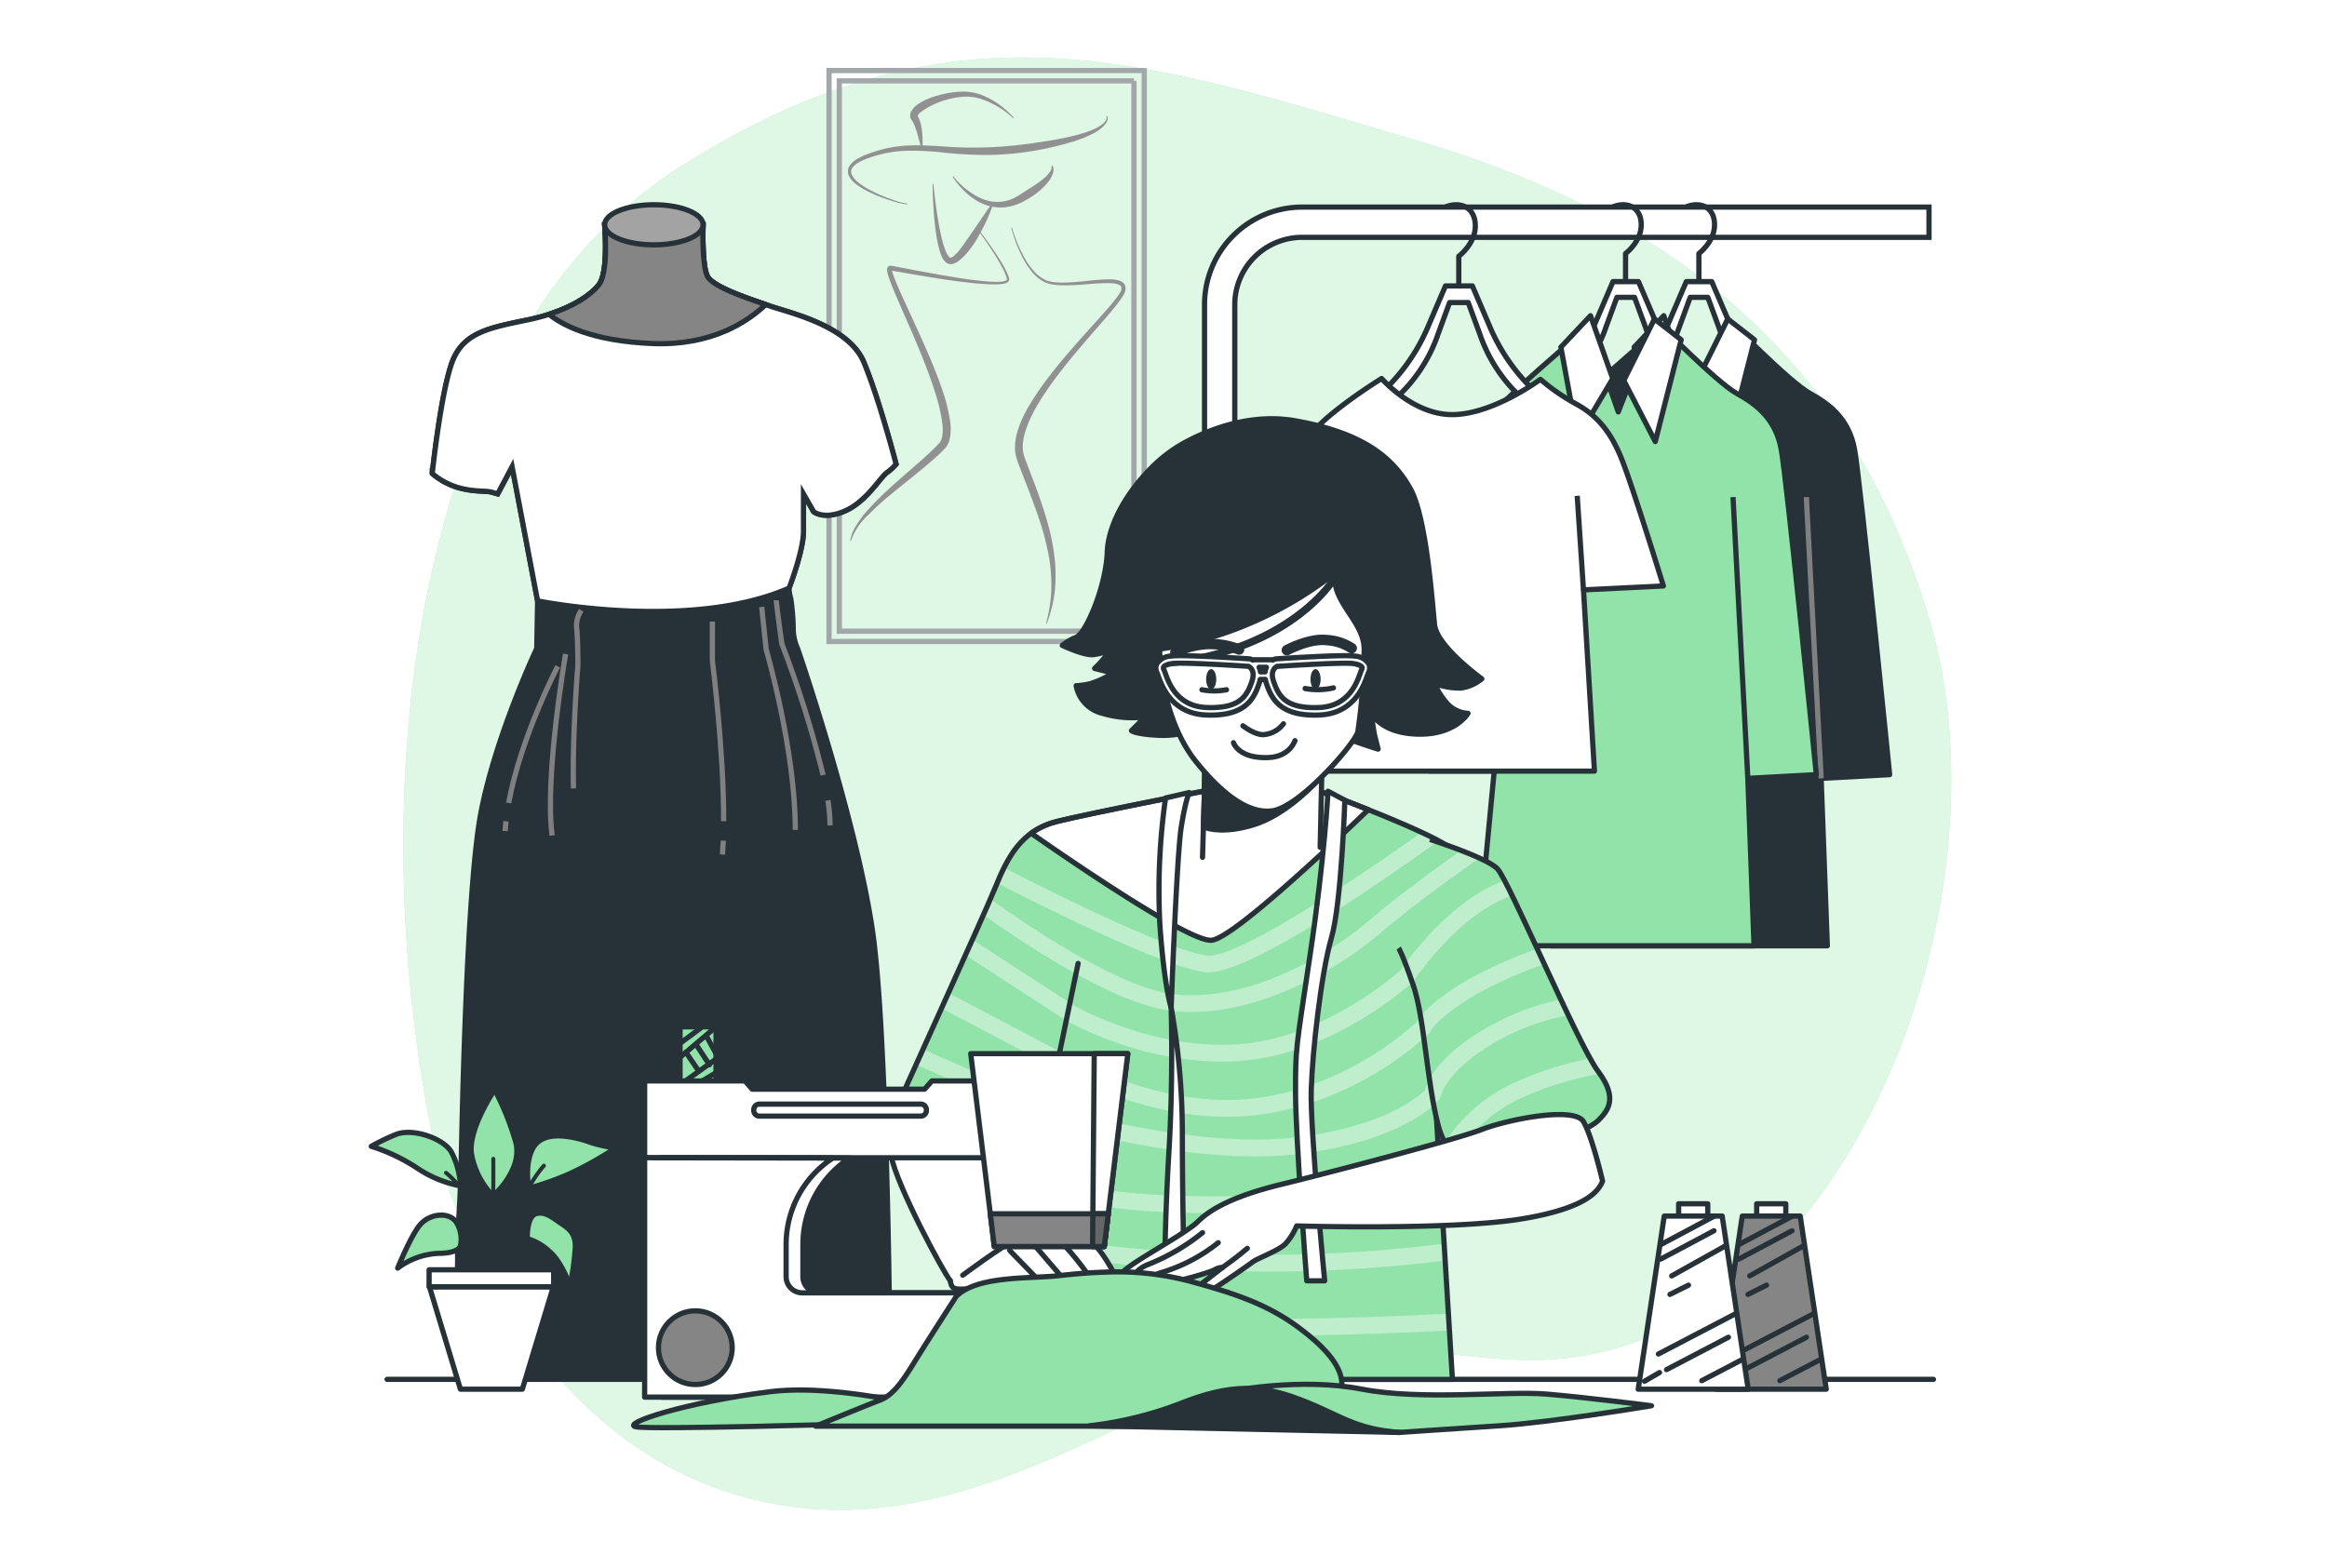 <svg xmlns="http://www.w3.org/2000/svg" width="445" height="300" viewBox="0 0 445 300">
  <g id="apparel" transform="translate(-382 -217)">
    <rect id="Rectangle_26" data-name="Rectangle 26" width="445" height="300" transform="translate(382 217)" fill="#fff"/>
    <g id="apparel-2" data-name="apparel" transform="translate(437.369 187.342)">
      <g id="Background_Simple" transform="translate(21.77 40.658)">
        <g id="Group_1" data-name="Group 1" transform="translate(0)">
          <path id="Path_1" data-name="Path 1" d="M31.158,248.936s12.743,50.3,53.522,65.247,74.311-13.135,107.259-24.5c17.254-5.952,35.141,1.1,52.771.009,56.372-3.491,88.451-87.28,72.3-141.562C303.024,101.136,271.369,72,219.352,56.653S131.161,28.132,78.4,61.369,17.2,183.344,31.158,248.936Z" transform="translate(-25.181 -40.658)" fill="#92e3a9"/>
          <path id="Path_2" data-name="Path 2" d="M31.158,248.936s12.743,50.3,53.522,65.247,74.311-13.135,107.259-24.5c17.254-5.952,35.141,1.1,52.771.009,56.372-3.491,88.451-87.28,72.3-141.562C303.024,101.136,271.369,72,219.352,56.653S131.161,28.132,78.4,61.369,17.2,183.344,31.158,248.936Z" transform="translate(-25.181 -40.658)" fill="#fff" opacity="0.7"/>
        </g>
      </g>
      <g id="Picture_1_" transform="translate(103.168 43.154)">
        <g id="Group_3" data-name="Group 3" transform="translate(0 0)">
          <path id="Path_3" data-name="Path 3" d="M210.107,46.506V151.781H153.763V46.506h56.344m1.965-1.966H151.8V153.747h60.276V44.54Z" transform="translate(-151.797 -44.54)" fill="none" stroke="#a2a7a9" stroke-miterlimit="10" stroke-width="1"/>
          <g id="Group_2" data-name="Group 2" transform="translate(3.613 4.026)">
            <path id="Path_4" data-name="Path 4" d="M159.132,68.619a14.151,14.151,0,0,0,1.784,1.11,28.564,28.564,0,0,0,3.823,1.624c.654.225,1.313.433,1.979.617a10.782,10.782,0,0,0,2.042.413v-.147a10.8,10.8,0,0,1-1.98-.478c-.654-.206-1.3-.436-1.94-.681a28.223,28.223,0,0,1-3.711-1.734,13.587,13.587,0,0,1-1.679-1.13,4.364,4.364,0,0,1-1.257-1.45l-.089-.206c-.021-.069-.028-.141-.045-.21a1.341,1.341,0,0,1-.015-.414,1.605,1.605,0,0,1,.376-.755,4.609,4.609,0,0,1,1.556-1.095,8.819,8.819,0,0,1,.915-.4c.3-.134.635-.226.956-.333a18.534,18.534,0,0,1,1.949-.569l.985-.238,1-.164c.662-.132,1.339-.161,2.01-.23a52.539,52.539,0,0,1,8.16.346,81.5,81.5,0,0,0,8.31.428,56.809,56.809,0,0,0,8.311-.73,60.219,60.219,0,0,0,8.114-1.9l.993-.331c.329-.118.654-.254.978-.384a10.457,10.457,0,0,0,.964-.424c.314-.162.64-.288.942-.478a8.124,8.124,0,0,0,1.722-1.256,2.474,2.474,0,0,0,.359-.407,2.032,2.032,0,0,0,.291-.465,1.339,1.339,0,0,0,.079-1.092l-.132.066a1.142,1.142,0,0,1-.213.883,1.809,1.809,0,0,1-.3.374,2.157,2.157,0,0,1-.365.325,7.608,7.608,0,0,1-1.738.971c-.3.147-.629.243-.94.367a10.022,10.022,0,0,1-.962.318c-.326.093-.645.2-.972.291l-.989.246c-2.642.635-5.344,1.058-8.048,1.435-1.353.152-2.7.351-4.058.449-1.353.148-2.71.218-4.069.28a72.725,72.725,0,0,1-8.186-.145c-1.441-.085-2.9-.188-4.359-.23a17.169,17.169,0,0,0-.116-2.9,9.534,9.534,0,0,0-.4-1.832,4.284,4.284,0,0,0-.19-.472c-.063-.147-.2-.353-.255-.459-.005-.019.019,0,.017,0s.019-.047.062-.111a1.917,1.917,0,0,1,.41-.46,5.645,5.645,0,0,1,.609-.469,13.226,13.226,0,0,1,1.421-.833,15.946,15.946,0,0,1,3.174-1.229,15.472,15.472,0,0,1,3.369-.556,9.313,9.313,0,0,1,3.326.519,16.911,16.911,0,0,1,5.918,3.61l.108-.1a17.1,17.1,0,0,0-2.645-2.4,15.036,15.036,0,0,0-3.124-1.8,10.169,10.169,0,0,0-3.589-.786,16.452,16.452,0,0,0-3.636.366,19.345,19.345,0,0,0-3.517,1.053,9.78,9.78,0,0,0-1.67.888,4.257,4.257,0,0,0-1.473,1.538,1.789,1.789,0,0,0-.175.734,1.428,1.428,0,0,0,.272.829c.1.147.136.179.205.3s.123.208.178.333a11.637,11.637,0,0,1,.591,1.563c.267.87.5,1.769.746,2.675a30.827,30.827,0,0,0-3.585.113c-.7.089-1.4.14-2.083.294l-1.033.2-1.014.273a19.43,19.43,0,0,0-2,.641,13.01,13.01,0,0,0-1.947.825,5.247,5.247,0,0,0-1.738,1.337,2.242,2.242,0,0,0-.478,1.09,1.966,1.966,0,0,0,.041.61c.025.1.044.2.077.291l.123.264A4.863,4.863,0,0,0,159.132,68.619Z" transform="translate(-157.418 -50.802)" fill="#919191"/>
            <path id="Path_5" data-name="Path 5" d="M188.157,93.5a13.171,13.171,0,0,0-.676-1.371c-.493-.885-1.03-1.738-1.59-2.576-.914-1.364-1.878-2.691-2.866-4,.4-.73.779-1.467,1.122-2.222.4-.876.775-1.765,1.1-2.677a8.328,8.328,0,0,0,2.822.064,10.006,10.006,0,0,0,3.068-1.024c.452-.247.9-.493,1.344-.764.431-.289.867-.565,1.276-.892a12.016,12.016,0,0,0,2.255-2.217,5.242,5.242,0,0,0,.795-1.427,2.624,2.624,0,0,0,.154-.828,1.265,1.265,0,0,0-.234-.813l-.123.082a1.725,1.725,0,0,1-.4,1.264,6,6,0,0,1-.959,1.028c-.177.158-.359.311-.553.458s-.373.3-.579.434l-.592.422-.617.4-2.492,1.59a7.963,7.963,0,0,1-2.562,1.131,7.246,7.246,0,0,1-2.8.08,8.989,8.989,0,0,1-2.715-.96,14.843,14.843,0,0,1-4.523-3.824l-.123.082a14.381,14.381,0,0,0,1.9,2.4,13.5,13.5,0,0,0,2.379,1.978,9.836,9.836,0,0,0,2.856,1.251c-1.26,1.763-2.432,3.558-3.644,5.3-.7,1-1.379,2.008-2.1,2.944a7.812,7.812,0,0,1-1.15,1.25,1.785,1.785,0,0,1-.562.338c-.03,0-.069.023-.091.022s-.035,0-.057,0a.122.122,0,0,0-.065-.022.752.752,0,0,0-.1-.075,3.96,3.96,0,0,1-.787-1.367,16.132,16.132,0,0,1-.546-1.715c-.309-1.177-.548-2.386-.753-3.6-.433-2.428-.732-4.889-.991-7.352l-.147.007c.024,2.484.168,4.964.408,7.446.135,1.239.3,2.478.55,3.716a17.146,17.146,0,0,0,.473,1.857,7.062,7.062,0,0,0,.363.932,3.328,3.328,0,0,0,.62.933q.126.114.26.221a3.2,3.2,0,0,0,.356.175,2.127,2.127,0,0,0,.4.069,2.033,2.033,0,0,0,.368-.034,2.908,2.908,0,0,0,1.077-.5,9.275,9.275,0,0,0,1.486-1.358,19.341,19.341,0,0,0,2.229-3.091c.181-.311.348-.627.521-.942.937,1.308,1.851,2.634,2.712,3.99.536.847,1.049,1.708,1.512,2.589a12.821,12.821,0,0,1,.624,1.346,3.964,3.964,0,0,1,.213.687c.071.287.076.306-.095.424a3.369,3.369,0,0,1-1.354.261c-.49.021-.987.009-1.483-.015-.993-.05-1.989-.151-2.982-.269-1.986-.24-3.967-.556-5.943-.9s-3.95-.7-5.923-1.075l-2.96-.568-.744-.139-.376-.067-.192-.032a.594.594,0,0,0-.062-.008,1.155,1.155,0,0,0-.141,0,1.1,1.1,0,0,0-.139.02.851.851,0,0,0-.167.086.553.553,0,0,0-.209.237.911.911,0,0,0-.056.125l-.018.087a1.109,1.109,0,0,0-.02.3,2.671,2.671,0,0,0,.062.45,7.925,7.925,0,0,0,.21.776c.659,1.958,1.491,3.779,2.287,5.63l2.409,5.522c1.567,3.689,3.089,7.4,4.27,11.194a31.581,31.581,0,0,1,1.318,5.718,7.935,7.935,0,0,1-.066,2.724,2.476,2.476,0,0,1-.492,1.029c-.3.338-.665.7-1.01,1.042-1.4,1.391-2.915,2.7-4.426,4.016s-3.043,2.63-4.516,4.012a52.209,52.209,0,0,0-4.244,4.346,20.151,20.151,0,0,0-1.781,2.482,8.009,8.009,0,0,0-1.094,2.847l.145.027a12.061,12.061,0,0,1,3.231-4.907,52.445,52.445,0,0,1,4.422-4.023c3.077-2.561,6.293-4.958,9.29-7.741.373-.363.725-.706,1.1-1.112a3.946,3.946,0,0,0,.835-1.643,9.337,9.337,0,0,0,.132-3.267,31.6,31.6,0,0,0-1.451-6c-1.3-3.855-2.921-7.554-4.58-11.222l-2.513-5.483c-.825-1.823-1.7-3.651-2.352-5.492a6.931,6.931,0,0,1-.2-.674c-.012-.049-.021-.1-.03-.143l.268.042.74.125,2.969.513c1.982.34,3.967.669,5.957.969s3.988.561,6,.754c1,.1,2.012.172,3.026.2.507.012,1.016.012,1.529-.022a7.185,7.185,0,0,0,.775-.093,2.176,2.176,0,0,0,.791-.275.675.675,0,0,0,.32-.424.968.968,0,0,0-.05-.462A4.133,4.133,0,0,0,188.157,93.5ZM165.8,92.873a.107.107,0,0,1-.021,0C165.766,92.868,165.783,92.871,165.8,92.873Z" transform="translate(-157.645 -58.641)" fill="#919191"/>
            <path id="Path_6" data-name="Path 6" d="M227.51,101.929a2.043,2.043,0,0,0-.82-.505,6.029,6.029,0,0,0-1.65-.246c-2.143-.026-4.2.3-6.266.469-1.032.091-2.064.163-3.092.156a13,13,0,0,1-1.529-.087,5.247,5.247,0,0,1-1.454-.345,6.813,6.813,0,0,1-2.4-1.806,14.768,14.768,0,0,1-1.77-2.522,27.664,27.664,0,0,1-2.377-5.731l-.143.037a27.88,27.88,0,0,0,2.262,5.836,15.059,15.059,0,0,0,1.751,2.622,7.21,7.21,0,0,0,2.5,1.971,5.718,5.718,0,0,0,1.563.413,13.405,13.405,0,0,0,1.583.128c1.055.032,2.1-.017,3.146-.084,2.081-.123,4.166-.395,6.191-.321a5.355,5.355,0,0,1,1.426.231,1.307,1.307,0,0,1,.5.306.682.682,0,0,1,.156.455,1.671,1.671,0,0,1-.042.294c-.041.1-.06.185-.109.287a5.681,5.681,0,0,1-.37.622c-.271.415-.588.821-.909,1.22-1.294,1.6-2.709,3.13-4.1,4.679-2.789,3.091-5.578,6.2-8.141,9.524a56.408,56.408,0,0,0-3.613,5.176c-.279.449-.546.908-.8,1.378s-.5.943-.73,1.424-.429.986-.645,1.478c-.173.515-.379,1.016-.508,1.553a10.1,10.1,0,0,0-.382,3.329c.032.288.057.577.1.864l.231.852c.17.531.356.993.543,1.489.75,1.949,1.519,3.88,2.244,5.819s1.425,3.88,2.028,5.849a51.46,51.46,0,0,1,1.411,5.994,31.748,31.748,0,0,1,.361,6.136,28.584,28.584,0,0,1-.995,6.1l.139.048a26.2,26.2,0,0,0,1.526-6.1,32.186,32.186,0,0,0-.012-6.325,44.788,44.788,0,0,0-1.178-6.213c-.55-2.032-1.2-4.028-1.9-6-.715-1.967-1.468-3.91-2.2-5.853-.17-.481-.386-.982-.536-1.44l-.187-.651c-.035-.226-.055-.457-.087-.685a8.646,8.646,0,0,1,.3-2.845c.1-.479.285-.949.43-1.423.194-.464.35-.94.573-1.4s.419-.921.664-1.369c.229-.454.476-.9.736-1.342a55.336,55.336,0,0,1,3.418-5.137c2.469-3.317,5.185-6.462,7.917-9.6,1.362-1.576,2.748-3.129,4.045-4.79.323-.417.642-.838.932-1.3a6.469,6.469,0,0,0,.412-.728,4.27,4.27,0,0,0,.157-.446,2.379,2.379,0,0,0,.057-.476A1.485,1.485,0,0,0,227.51,101.929Z" transform="translate(-174.771 -65.269)" fill="#919191"/>
          </g>
        </g>
      </g>
      <g id="Dresses" transform="translate(27.293 68.82)">
        <g id="Group_4" data-name="Group 4" transform="translate(0 0)">
          <path id="Path_7" data-name="Path 7" d="M66.739,90.429s.006.062.015.177c.1,1.279.648,9.1-1.14,11.333-1.949,2.437-6.5,5.2-13.484,6.661s-12.022,2.274-14.3,7.473S33.772,138,33.772,138a13.521,13.521,0,0,0,5.2,2.762c3.086.812,5.036.487,6.174.812l1.137.325,2.762-5.2,4.874,25.668-.163,9.1s-7.96,16.9-10.722,31.679-3.574,59.947-3.736,66.932-.65,13.484-.65,13.484L38.482,311.1h82.854s-.325-65.06-3.412-85.854-13.646-51.986-14.3-53.773a9.781,9.781,0,0,1-.813-3.249,45.023,45.023,0,0,0-.487-6.335,6.966,6.966,0,0,1-.325-1.95s2.762-7.148,2.762-10.884V141.9l1.95,3.412s1.949,1.625,6.011-.163,6.661-6.335,7.961-7.311a9.54,9.54,0,0,0,1.787-1.625s-3.249-12.509-6.173-19.5S102.167,107.3,98.431,106s-10.884-3.574-12.022-5.686-.839-9.886-.839-9.886H66.739Z" transform="translate(-33.772 -86.593)" fill="#263238" stroke="#263238" stroke-miterlimit="10" stroke-width="1"/>
          <path id="Path_8" data-name="Path 8" d="M104.766,141.906l1.95,3.412s1.949,1.625,6.011-.163,6.661-6.336,7.961-7.311a9.54,9.54,0,0,0,1.787-1.625s-3.249-12.509-6.173-19.494S102.168,107.3,98.431,106s-10.884-3.574-12.022-5.686-.839-9.886-.839-9.886H66.741s.006.062.015.177c.1,1.279.648,9.1-1.14,11.333-1.949,2.436-6.5,5.2-13.484,6.661s-12.022,2.274-14.3,7.473-4.062,21.932-4.062,21.932a13.521,13.521,0,0,0,5.2,2.762c3.086.812,5.036.487,6.174.812l1.137.325,2.762-5.2,4.874,25.668s29.052,5.9,48.087-2.437c0,0,2.762-7.148,2.762-10.884S104.766,141.906,104.766,141.906Z" transform="translate(-33.773 -86.595)" fill="#fff" stroke="#263238" stroke-miterlimit="10" stroke-width="1"/>
          <path id="Path_9" data-name="Path 9" d="M88.416,113.15c11.225.424,18.1-4.191,21.526-7.456-3.88-1.331-10.076-3.423-11.129-5.378-1.137-2.112-.839-9.886-.839-9.886H79.145s.006.062.015.177c.1,1.279.648,9.1-1.14,11.333-1.551,1.938-4.752,4.08-9.511,5.612C70.928,109.519,76.624,112.706,88.416,113.15Z" transform="translate(-46.177 -86.595)" fill="#858585" stroke="#263238" stroke-linecap="round" stroke-linejoin="round" stroke-miterlimit="10" stroke-width="1"/>
          <path id="Path_10" data-name="Path 10" d="M103.883,88.3c0,2.118-4.215,3.836-9.415,3.836s-9.415-1.717-9.415-3.836,4.215-3.835,9.415-3.835S103.883,86.181,103.883,88.3Z" transform="translate(-52.086 -84.464)" fill="#a3a3a3" stroke="#263238" stroke-linecap="round" stroke-linejoin="round" stroke-miterlimit="10" stroke-width="1"/>
          <path id="Path_11" data-name="Path 11" d="M77.254,205.149a5.182,5.182,0,0,0-.857,3.643c.214,2.357.214,6.857.214,6.857s-1.072,12.643-.857,23.572" transform="translate(-48.755 -127.564)" fill="none" stroke="gray" stroke-miterlimit="10" stroke-width="1"/>
          <path id="Path_12" data-name="Path 12" d="M71.824,218.149s-4.071,23.572-2.571,34.715" transform="translate(-46.325 -132.207)" fill="none" stroke="gray" stroke-miterlimit="10" stroke-width="1"/>
          <path id="Path_13" data-name="Path 13" d="M55.6,267.918q-.1.94-.161,1.863" transform="translate(-41.509 -149.981)" fill="none" stroke="gray" stroke-miterlimit="10" stroke-width="1"/>
          <path id="Path_14" data-name="Path 14" d="M65.886,221.816s-7.051,13.446-9.391,26.137" transform="translate(-41.887 -133.516)" fill="none" stroke="gray" stroke-miterlimit="10" stroke-width="1"/>
          <path id="Path_15" data-name="Path 15" d="M120.259,273.683c-.037.92-.088,1.808-.156,2.656" transform="translate(-64.603 -152.039)" fill="none" stroke="gray" stroke-miterlimit="10" stroke-width="1"/>
          <path id="Path_16" data-name="Path 16" d="M117.1,208.482v7.5s2.2,17.251,2.159,30.69" transform="translate(-63.532 -128.754)" fill="none" stroke="gray" stroke-miterlimit="10" stroke-width="1"/>
          <path id="Path_17" data-name="Path 17" d="M131.77,204.149l.857,8.143s5.572,19.072,5.572,34.5" transform="translate(-68.77 -127.207)" fill="none" stroke="gray" stroke-miterlimit="10" stroke-width="1"/>
          <path id="Path_18" data-name="Path 18" d="M151.462,261.683a33.216,33.216,0,0,1,.412,4.8" transform="translate(-75.802 -147.754)" fill="none" stroke="gray" stroke-miterlimit="10" stroke-width="1"/>
          <path id="Path_19" data-name="Path 19" d="M136.1,202.149c0,.643,1.072,8.357,1.072,8.357a205.863,205.863,0,0,1,7.888,25.091" transform="translate(-70.317 -126.493)" fill="none" stroke="gray" stroke-miterlimit="10" stroke-width="1"/>
        </g>
        <g id="Group_5" data-name="Group 5" transform="translate(147.686 0.452)">
          <path id="Path_20" data-name="Path 20" d="M282.143,85.167A18.665,18.665,0,0,0,263.5,103.81V300.205h5.786V103.81a12.872,12.872,0,0,1,12.857-12.857h119.9V85.167Z" transform="translate(-263.5 -85.167)" fill="#fff" stroke="#263238" stroke-miterlimit="10" stroke-width="1"/>
        </g>
        <g id="Group_8" data-name="Group 8" transform="translate(204.715 0.002)">
          <g id="Group_6" data-name="Group 6" transform="translate(13.064)">
            <path id="Path_21" data-name="Path 21" d="M418.149,132.035l-3.677-2.543a34.743,34.743,0,0,1-11.974-15l-3.066-7.153h-4.867l-3.066,7.153a34.738,34.738,0,0,1-11.973,15l-3.678,2.543a8.231,8.231,0,0,0-3.317,6.791h48.935A8.229,8.229,0,0,0,418.149,132.035Zm-19.784,3.784h-21.03c0-2.256,3.6-4.345,5.02-5.494l2.546-2.057a27.76,27.76,0,0,0,8.29-12.136l2.123-5.786h3.37l2.123,5.786a27.756,27.756,0,0,0,8.29,12.136l2.546,2.057c1.424,1.15,4.951,3.239,4.951,5.494Z" transform="translate(-372.531 -92.635)" fill="#fff" stroke="#263238" stroke-linejoin="round" stroke-miterlimit="10" stroke-width="1"/>
            <path id="Path_22" data-name="Path 22" d="M409.3,99.053V93.8s3-2.25,3-5.5-2.5-4.5-5.25-3.5" transform="translate(-384.858 -84.467)" fill="none" stroke="#263238" stroke-linecap="round" stroke-linejoin="round" stroke-miterlimit="10" stroke-width="1"/>
          </g>
          <g id="Group_7" data-name="Group 7" transform="translate(0 21.227)">
            <path id="Path_23" data-name="Path 23" d="M382.652,119.959l5.664,16.283,6.926-17.778s11.835,12.114,15.728,14.238,7.434,4.956,8.5,10.619,6.726,62.3,6.726,62.3l-13.1.708,1.184,32.03H361.413l3.185-33.446H352.21s7.788-61.238,9.911-65.485S382.652,119.959,382.652,119.959Z" transform="translate(-352.21 -117.835)" fill="#263238" stroke="#263238" stroke-linejoin="round" stroke-miterlimit="10" stroke-width="1"/>
            <path id="Path_24" data-name="Path 24" d="M391.3,123.5l3.186,17.345,6.726-11.327-4.248-12.035Z" transform="translate(-366.171 -117.486)" fill="#fff" stroke="#263238" stroke-linejoin="round" stroke-miterlimit="10" stroke-width="1"/>
            <path id="Path_25" data-name="Path 25" d="M415.888,118.464l-5.864,11.761,6.018,11.681L421,122.437Z" transform="translate(-372.857 -117.835)" fill="#fff" stroke="#263238" stroke-linejoin="round" stroke-miterlimit="10" stroke-width="1"/>
            <line id="Line_1" data-name="Line 1" x1="2.832" y1="53.805" transform="translate(58.052 34.69)" fill="none" stroke="gray" stroke-miterlimit="10" stroke-width="1"/>
            <line id="Line_2" data-name="Line 2" y1="52.388" x2="4.956" transform="translate(12.389 34.69)" fill="none" stroke="#263238" stroke-linejoin="round" stroke-miterlimit="10" stroke-width="1"/>
          </g>
        </g>
        <g id="Group_11" data-name="Group 11" transform="translate(190.696 0.002)">
          <g id="Group_9" data-name="Group 9" transform="translate(13.064)">
            <path id="Path_26" data-name="Path 26" d="M396.343,132.035l-3.677-2.543a34.742,34.742,0,0,1-11.973-15l-3.066-7.153h-4.867l-3.066,7.153a34.743,34.743,0,0,1-11.974,15l-3.678,2.543a8.231,8.231,0,0,0-3.317,6.791h48.934A8.226,8.226,0,0,0,396.343,132.035Zm-19.784,3.784H355.53c0-2.256,3.6-4.345,5.02-5.494l2.546-2.057a27.76,27.76,0,0,0,8.29-12.136l2.123-5.786h3.37L379,116.132a27.756,27.756,0,0,0,8.29,12.136l2.546,2.057c1.424,1.15,4.951,3.239,4.951,5.494Z" transform="translate(-350.725 -92.635)" fill="#fff" stroke="#263238" stroke-linejoin="round" stroke-miterlimit="10" stroke-width="1"/>
            <path id="Path_27" data-name="Path 27" d="M387.492,99.053V93.8s3-2.25,3-5.5-2.5-4.5-5.25-3.5" transform="translate(-363.052 -84.467)" fill="none" stroke="#263238" stroke-linecap="round" stroke-linejoin="round" stroke-miterlimit="10" stroke-width="1"/>
          </g>
          <g id="Group_10" data-name="Group 10" transform="translate(0 21.227)">
            <path id="Path_28" data-name="Path 28" d="M360.846,119.959l5.664,16.283,6.926-17.778s11.835,12.114,15.729,14.238,7.434,4.956,8.5,10.619,6.726,62.3,6.726,62.3l-13.1.708,1.184,32.03H339.607l3.186-33.446H330.4s7.788-61.238,9.911-65.485S360.846,119.959,360.846,119.959Z" transform="translate(-330.404 -117.835)" fill="#92e3a9" stroke="#263238" stroke-linejoin="round" stroke-miterlimit="10" stroke-width="1"/>
            <path id="Path_29" data-name="Path 29" d="M369.5,123.5l3.186,17.345,6.726-11.327-4.248-12.035Z" transform="translate(-344.365 -117.486)" fill="#fff" stroke="#263238" stroke-linejoin="round" stroke-miterlimit="10" stroke-width="1"/>
            <path id="Path_30" data-name="Path 30" d="M394.082,118.464l-5.864,11.761,6.018,11.681,4.956-19.469Z" transform="translate(-351.051 -117.835)" fill="#fff" stroke="#263238" stroke-linejoin="round" stroke-miterlimit="10" stroke-width="1"/>
            <line id="Line_3" data-name="Line 3" x1="2.832" y1="53.805" transform="translate(58.052 34.69)" fill="none" stroke="#263238" stroke-linejoin="round" stroke-miterlimit="10" stroke-width="1"/>
            <line id="Line_4" data-name="Line 4" y1="52.388" x2="4.956" transform="translate(12.389 34.69)" fill="none" stroke="#263238" stroke-linejoin="round" stroke-miterlimit="10" stroke-width="1"/>
          </g>
        </g>
        <g id="Group_15" data-name="Group 15" transform="translate(160.003 0.002)">
          <g id="Group_14" data-name="Group 14">
            <g id="Group_12" data-name="Group 12" transform="translate(10.493)">
              <path id="Path_31" data-name="Path 31" d="M347.156,134.7l-3.884-2.685a36.685,36.685,0,0,1-12.645-15.843l-3.238-7.554h-5.14l-3.237,7.554a36.689,36.689,0,0,1-12.645,15.843l-3.884,2.685a8.693,8.693,0,0,0-3.5,7.173H350.66A8.7,8.7,0,0,0,347.156,134.7Zm-20.893,4H304.054c0-2.382,3.8-4.588,5.3-5.8l2.689-2.172a29.317,29.317,0,0,0,8.755-12.817l2.242-6.111h3.56l2.242,6.111a29.32,29.32,0,0,0,8.755,12.817l2.689,2.172c1.5,1.214,5.229,3.42,5.229,5.8Z" transform="translate(-298.982 -93.093)" fill="#fff" stroke="#263238" stroke-linejoin="round" stroke-miterlimit="10" stroke-width="1"/>
              <path id="Path_32" data-name="Path 32" d="M337.807,99.871V94.327s3.168-2.376,3.168-5.808-2.64-4.752-5.544-3.7" transform="translate(-311.999 -84.467)" fill="none" stroke="#263238" stroke-linecap="round" stroke-linejoin="round" stroke-miterlimit="10" stroke-width="1"/>
            </g>
            <g id="Group_13" data-name="Group 13" transform="translate(0 33.24)">
              <path id="Path_33" data-name="Path 33" d="M304.2,136.173s5.887,6.789,13.286,6.9c7.857.123,17.087-6.752,17.087-6.752a38.61,38.61,0,0,0,6.838,4.726c4.112,2.243,6.814,5.524,8.972,11.215,2.4,6.344,7.713,23.593,7.713,23.593l-15.286.748,2.094,34.671H294.059l3.443-35.322H282.66s4.918-23.316,7.161-27.8S304.2,136.173,304.2,136.173Z" transform="translate(-282.66 -136.173)" fill="#fff" stroke="#263238" stroke-linejoin="round" stroke-miterlimit="10" stroke-width="1"/>
            </g>
          </g>
          <line id="Line_5" data-name="Line 5" y1="18.53" x2="0.777" transform="translate(14.841 54.493)" fill="none" stroke="#263238" stroke-linejoin="round" stroke-miterlimit="10" stroke-width="1"/>
          <line id="Line_6" data-name="Line 6" x1="1.197" y1="17.997" transform="translate(58.951 55.678)" fill="none" stroke="#263238" stroke-linejoin="round" stroke-miterlimit="10" stroke-width="1"/>
        </g>
      </g>
      <g id="Table" transform="translate(18.654 293.502)">
        <line id="Line_7" data-name="Line 7" x2="295.721" fill="none" stroke="#263238" stroke-linecap="round" stroke-linejoin="round" stroke-miterlimit="10" stroke-width="1"/>
      </g>
      <g id="Plant" transform="translate(15.631 238.094)">
        <g id="Group_21" data-name="Group 21">
          <path id="Path_34" data-name="Path 34" d="M32.7,370.715a15.772,15.772,0,0,0-1.781-6.53c-1.632-2.671-7.569-4.6-10.685-3.264a42.15,42.15,0,0,0-4.6,2.226,35.031,35.031,0,0,1,8.756,4.156A22.019,22.019,0,0,0,32.7,370.715Z" transform="translate(-15.631 -352.313)" fill="#92e3a9" stroke="#263238" stroke-linecap="round" stroke-linejoin="round" stroke-miterlimit="10" stroke-width="1"/>
          <path id="Path_35" data-name="Path 35" d="M49.539,368.1a15.265,15.265,0,0,1-4.156-8.162c-.593-4.749,4.452-12.169,4.452-12.169a52.745,52.745,0,0,1,4.007,9.943C55.326,363.058,49.539,368.1,49.539,368.1Z" transform="translate(-26.239 -347.773)" fill="#92e3a9" stroke="#263238" stroke-linecap="round" stroke-linejoin="round" stroke-miterlimit="10" stroke-width="1"/>
          <path id="Path_36" data-name="Path 36" d="M62.357,371.528s-.89-4.452.742-7.569,5.936-2.82,10.24-1.484a24.167,24.167,0,0,0,5.639,1.336,64.109,64.109,0,0,1-9.349,5.194A57.782,57.782,0,0,1,62.357,371.528Z" transform="translate(-32.232 -352.682)" fill="#92e3a9" stroke="#263238" stroke-linecap="round" stroke-linejoin="round" stroke-miterlimit="10" stroke-width="1"/>
          <g id="Group_16" data-name="Group 16" transform="translate(22.955 12.85)">
            <path id="Path_37" data-name="Path 37" d="M51.722,389.75a.384.384,0,0,1-.384-.384V368.145a.384.384,0,0,1,.768,0v21.221A.384.384,0,0,1,51.722,389.75Z" transform="translate(-51.338 -367.761)" fill="#263238"/>
          </g>
          <g id="Group_17" data-name="Group 17" transform="translate(24.736 14.185)">
            <path id="Path_38" data-name="Path 38" d="M54.492,390.492a.374.374,0,0,1-.053,0,.383.383,0,0,1-.327-.433c.073-.532,1.866-13.1,7.956-20.085a.384.384,0,1,1,.579.5c-5.938,6.807-7.756,19.558-7.774,19.686A.383.383,0,0,1,54.492,390.492Z" transform="translate(-54.108 -369.838)" fill="#263238"/>
          </g>
          <g id="Group_18" data-name="Group 18" transform="translate(13.902 15.521)">
            <path id="Path_39" data-name="Path 39" d="M44.912,390.937h0a.384.384,0,0,1-.379-.388c0-.121.057-12.2-7.128-17.949a.384.384,0,0,1,.48-.6c7.48,5.984,7.422,18.047,7.416,18.558A.383.383,0,0,1,44.912,390.937Z" transform="translate(-37.256 -371.916)" fill="#263238"/>
          </g>
          <g id="Group_19" data-name="Group 19" transform="translate(27.11 23.608)">
            <path id="Path_40" data-name="Path 40" d="M58.185,396.89a.385.385,0,0,1-.37-.483,24.727,24.727,0,0,1,3.473-7.249.384.384,0,0,1,.621.451,24.375,24.375,0,0,0-3.353,7A.385.385,0,0,1,58.185,396.89Z" transform="translate(-57.801 -386.104)" fill="#263238"/>
            <path id="Path_41" data-name="Path 41" d="M62.029,389.38s-.149-4.156,1.632-4.749,3.414.89,4.749,1.781,2.82,1.781,2.82,4.452a50.02,50.02,0,0,1-1.039,7.569s-1.484-4.6-4.007-6.678A10.48,10.48,0,0,0,62.029,389.38Z" transform="translate(-59.31 -384.495)" fill="#92e3a9" stroke="#263238" stroke-linecap="round" stroke-linejoin="round" stroke-miterlimit="10" stroke-width="1"/>
          </g>
          <g id="Group_20" data-name="Group 20" transform="translate(5.046 23.997)">
            <path id="Path_42" data-name="Path 42" d="M42.57,397.779a.384.384,0,0,1-.366-.267,13.62,13.62,0,0,0-3.878-5.752.384.384,0,1,1,.475-.6,14.157,14.157,0,0,1,4.135,6.12.384.384,0,0,1-.249.482A.37.37,0,0,1,42.57,397.779Z" transform="translate(-28.73 -387.235)" fill="#263238"/>
            <path id="Path_43" data-name="Path 43" d="M35.5,390.933a6.158,6.158,0,0,0-.89-4.6c-1.484-1.929-5.046-1.484-6.827.593s-4.3,8.31-4.3,8.31a14.118,14.118,0,0,1,7.717-2.82C35.352,392.416,35.5,390.933,35.5,390.933Z" transform="translate(-23.48 -385.102)" fill="#92e3a9" stroke="#263238" stroke-linecap="round" stroke-linejoin="round" stroke-miterlimit="10" stroke-width="1"/>
          </g>
          <path id="Path_44" data-name="Path 44" d="M50.7,426.007H38.859l-5.922-19.588H56.626Z" transform="translate(-21.811 -368.717)" fill="#fff" stroke="#263238" stroke-linecap="round" stroke-linejoin="round" stroke-miterlimit="10" stroke-width="1"/>
          <rect id="Rectangle_27" data-name="Rectangle 27" width="23.821" height="3.248" transform="translate(11.059 34.453)" fill="#fff" stroke="#263238" stroke-linecap="round" stroke-linejoin="round" stroke-miterlimit="10" stroke-width="1"/>
        </g>
      </g>
      <g id="Threads" transform="translate(257.908 259.92)">
        <g id="Group_22" data-name="Group 22" transform="translate(14.924)">
          <rect id="Rectangle_28" data-name="Rectangle 28" width="5.569" height="3.224" transform="translate(7.734)" fill="#fff" stroke="#263238" stroke-linecap="round" stroke-linejoin="round" stroke-miterlimit="10" stroke-width="1"/>
          <path id="Path_45" data-name="Path 45" d="M436.749,418.49H415.712l4.979-33.119H431.77Z" transform="translate(-415.712 -383.026)" fill="#858585" stroke="#263238" stroke-linecap="round" stroke-linejoin="round" stroke-miterlimit="10" stroke-width="1"/>
          <line id="Line_8" data-name="Line 8" y1="5.425" x2="10.184" transform="translate(4.307 2.39)" fill="none" stroke="#263238" stroke-linecap="round" stroke-linejoin="round" stroke-miterlimit="10" stroke-width="1"/>
          <line id="Line_9" data-name="Line 9" y1="5.425" x2="10.184" transform="translate(4.307 5.158)" fill="none" stroke="#263238" stroke-linecap="round" stroke-linejoin="round" stroke-miterlimit="10" stroke-width="1"/>
          <line id="Line_10" data-name="Line 10" x1="10.295" y2="5.757" transform="translate(6.41 8.036)" fill="none" stroke="#263238" stroke-linecap="round" stroke-linejoin="round" stroke-miterlimit="10" stroke-width="1"/>
          <line id="Line_11" data-name="Line 11" y1="1.771" x2="3.542" transform="translate(6.078 15.564)" fill="none" stroke="#263238" stroke-linecap="round" stroke-linejoin="round" stroke-miterlimit="10" stroke-width="1"/>
          <line id="Line_12" data-name="Line 12" x1="14.834" y2="7.749" transform="translate(3.864 20.988)" fill="none" stroke="#263238" stroke-linecap="round" stroke-linejoin="round" stroke-miterlimit="10" stroke-width="1"/>
          <line id="Line_13" data-name="Line 13" y1="6.199" x2="11.845" transform="translate(5.414 25.527)" fill="none" stroke="#263238" stroke-linecap="round" stroke-linejoin="round" stroke-miterlimit="10" stroke-width="1"/>
          <line id="Line_14" data-name="Line 14" x1="2.878" y2="1.661" transform="translate(1.207 32.28)" fill="none" stroke="#263238" stroke-linecap="round" stroke-linejoin="round" stroke-miterlimit="10" stroke-width="1"/>
          <line id="Line_15" data-name="Line 15" x1="7.639" y2="3.985" transform="translate(12.166 29.845)" fill="none" stroke="#263238" stroke-linecap="round" stroke-linejoin="round" stroke-miterlimit="10" stroke-width="1"/>
        </g>
        <g id="Group_23" data-name="Group 23">
          <rect id="Rectangle_29" data-name="Rectangle 29" width="5.569" height="3.224" transform="translate(7.734)" fill="#fff" stroke="#263238" stroke-linecap="round" stroke-linejoin="round" stroke-miterlimit="10" stroke-width="1"/>
          <path id="Path_46" data-name="Path 46" d="M413.534,418.49H392.5l4.979-33.119h11.079Z" transform="translate(-392.497 -383.026)" fill="#fff" stroke="#263238" stroke-linecap="round" stroke-linejoin="round" stroke-miterlimit="10" stroke-width="1"/>
          <line id="Line_16" data-name="Line 16" y1="5.425" x2="10.184" transform="translate(4.307 2.39)" fill="none" stroke="#263238" stroke-linecap="round" stroke-linejoin="round" stroke-miterlimit="10" stroke-width="1"/>
          <line id="Line_17" data-name="Line 17" y1="5.425" x2="10.184" transform="translate(4.307 5.158)" fill="none" stroke="#263238" stroke-linecap="round" stroke-linejoin="round" stroke-miterlimit="10" stroke-width="1"/>
          <line id="Line_18" data-name="Line 18" x1="10.296" y2="5.757" transform="translate(6.409 8.036)" fill="none" stroke="#263238" stroke-linecap="round" stroke-linejoin="round" stroke-miterlimit="10" stroke-width="1"/>
          <line id="Line_19" data-name="Line 19" y1="1.771" x2="3.542" transform="translate(6.078 15.564)" fill="none" stroke="#263238" stroke-linecap="round" stroke-linejoin="round" stroke-miterlimit="10" stroke-width="1"/>
          <line id="Line_20" data-name="Line 20" x1="14.834" y2="7.749" transform="translate(3.864 20.988)" fill="none" stroke="#263238" stroke-linecap="round" stroke-linejoin="round" stroke-miterlimit="10" stroke-width="1"/>
          <line id="Line_21" data-name="Line 21" y1="6.199" x2="11.845" transform="translate(5.414 25.527)" fill="none" stroke="#263238" stroke-linecap="round" stroke-linejoin="round" stroke-miterlimit="10" stroke-width="1"/>
          <line id="Line_22" data-name="Line 22" x1="2.878" y2="1.661" transform="translate(1.207 32.28)" fill="none" stroke="#263238" stroke-linecap="round" stroke-linejoin="round" stroke-miterlimit="10" stroke-width="1"/>
          <line id="Line_23" data-name="Line 23" x1="7.639" y2="3.985" transform="translate(12.166 29.845)" fill="none" stroke="#263238" stroke-linecap="round" stroke-linejoin="round" stroke-miterlimit="10" stroke-width="1"/>
        </g>
      </g>
      <g id="Character" transform="translate(65.798 109.75)">
        <g id="Group_34" data-name="Group 34" transform="translate(48.964)">
          <g id="Group_25" data-name="Group 25" transform="translate(0.17 69.932)">
            <path id="Path_47" data-name="Path 47" d="M234.259,257.385s-25.5,4.929-32.358,6.643-9.429,6.857-11.786,12.643-19.072,42.43-19.929,44.572,4.5,3.428,11.143,5.786,10.5,4.929,12.429,2.357,6.857-12.429,6.857-12.429l-2.143,53.787h79.073L274.118,314.6s3-43.715,2.786-45.43-26.358-12-29.143-12.215S234.259,257.385,234.259,257.385Z" transform="translate(-170.097 -256.913)" fill="#92e3a9"/>
            <g id="Group_24" data-name="Group 24" transform="translate(4.884 9.182)" opacity="0.4">
              <path id="Path_48" data-name="Path 48" d="M215.851,391.622l-.131,3.292a274.311,274.311,0,0,0,76.731,1.193l-.2-3.214A269.55,269.55,0,0,1,215.851,391.622Z" transform="translate(-191.274 -314.204)" fill="#fff"/>
              <path id="Path_49" data-name="Path 49" d="M275.574,306.763c-1.5,1.324-15.207,13.084-31.093,14.126-16.823,1.109-31.426-7.456-31.518-7.509l-19.249-12.512c-.426.953-.871,1.947-1.329,2.969l18.88,12.27c.628.374,15.582,9.157,33.427,7.989,17.9-1.175,32.579-14.522,33.195-15.089a1.649,1.649,0,0,0,.251-.3,58.9,58.9,0,0,1,5.743-7.043c.105-1.657.207-3.281.3-4.835A61.221,61.221,0,0,0,275.574,306.763Z" transform="translate(-182.94 -280.352)" fill="#fff"/>
              <path id="Path_50" data-name="Path 50" d="M179.016,335.759l-1.323,2.93,23.615,10.373c.593-1.138,1.111-2.148,1.474-2.863Z" transform="translate(-177.693 -294.253)" fill="#fff"/>
              <path id="Path_51" data-name="Path 51" d="M201.8,280.9c8.406,4.323,32.318,16.331,39.954,17.07,7.607.736,33.255-17.064,44.475-25.158-.869-.473-1.981-1.02-3.261-1.614-15.141,10.827-35.645,24.077-40.9,23.572-6.3-.609-26.841-10.551-38.938-16.8C202.656,278.912,202.219,279.892,201.8,280.9Z" transform="translate(-186.302 -271.196)" fill="#fff"/>
              <path id="Path_52" data-name="Path 52" d="M217.632,352.211c1.094.334,27.007,8.126,46.957,5.811,17.073-1.979,24.508-7.741,26.583-9.692l-.206-3.371s.078-1.135.207-3.039a12.224,12.224,0,0,0-2.066,3.932c-1.32,1.275-8.118,7.032-24.89,8.976-18.717,2.166-43.871-5.164-45.563-5.667l-1.243-.546-.138,3.45.178.078A1.618,1.618,0,0,0,217.632,352.211Z" transform="translate(-191.829 -296.454)" fill="#fff"/>
              <path id="Path_53" data-name="Path 53" d="M232.418,308c13.883,2.361,30.743-5.7,41.292-14.744,3.785-3.244,8.465-6.8,12.809-9.954.093-1.659.165-3.061.21-4.113-4.947,3.543-10.636,7.792-15.111,11.627-9.979,8.554-25.8,16.209-38.661,14.016-10.457-1.779-27.546-13.453-33.907-18.009-.372.856-.817,1.871-1.323,3.015C204.649,294.774,221.484,306.134,232.418,308Z" transform="translate(-184.848 -274.049)" fill="#fff"/>
              <path id="Path_54" data-name="Path 54" d="M292.952,417.451l-.2-3.208c-16.452.85-49.168,1.992-77.791-.338l-.128,3.207c12.7,1.027,26.167,1.383,38.68,1.383C269.4,418.5,283.723,417.927,292.952,417.451Z" transform="translate(-190.958 -322.161)" fill="#fff"/>
              <path id="Path_55" data-name="Path 55" d="M227.622,376.944c19.518,2.823,55.75.038,64.4-.693l-.581-9.518c-.237.489-.359.8-.383.86a1.612,1.612,0,0,0-.078.858l.834,4.59c-8.386.7-44.763,3.469-63.733.722-3.766-.545-7.671-1.213-11.554-1.945l-.129,3.245C220.172,375.769,223.962,376.414,227.622,376.944Z" transform="translate(-191.516 -305.315)" fill="#fff"/>
              <path id="Path_56" data-name="Path 56" d="M206.739,333.237C208,334,226.075,344.654,245.4,342.35c19.6-2.34,32.612-15.158,33.156-15.7a1.335,1.335,0,0,0,.332-.484,8.012,8.012,0,0,1,1.482-1.749c.1-1.432.195-2.931.3-4.471-3,2.285-4.146,3.864-4.557,4.6-1.584,1.5-13.8,12.553-31.091,14.618-18.479,2.21-36.471-8.584-36.65-8.693-.028-.017-.057-.033-.086-.048L186.59,318.975q-.661,1.465-1.324,2.936Z" transform="translate(-180.398 -288.259)" fill="#fff"/>
            </g>
            <line id="Line_24" data-name="Line 24" y1="25.78" x2="5.35" transform="translate(30.519 34.265)" fill="#fff" stroke="#263238" stroke-linecap="round" stroke-linejoin="round" stroke-miterlimit="10" stroke-width="1"/>
            <path id="Path_57" data-name="Path 57" d="M211.931,266.277c7.707,5.381,30.234,20.819,34.483,20.466,3.911-.326,21.694-17,29.994-24.978-6.31-2.519-12.438-4.71-13.708-4.808-2.786-.214-13.5.429-13.5.429s-25.5,4.929-32.358,6.643A13.965,13.965,0,0,0,211.931,266.277Z" transform="translate(-185.037 -256.913)" fill="#fff" stroke="#263238" stroke-linecap="round" stroke-linejoin="round" stroke-miterlimit="10" stroke-width="1"/>
          </g>
          <path id="Path_58" data-name="Path 58" d="M234.259,257.385s-25.5,4.929-32.358,6.643-9.429,6.857-11.786,12.643-19.072,42.43-19.929,44.572,4.5,3.428,11.143,5.786,10.5,4.929,12.429,2.357,6.857-12.429,6.857-12.429l-2.143,53.787h79.073L274.118,314.6s3-43.715,2.786-45.43-26.358-12-29.143-12.215S234.259,257.385,234.259,257.385Z" transform="translate(-169.926 -186.981)" fill="none" stroke="#263238" stroke-linecap="round" stroke-linejoin="round" stroke-miterlimit="10" stroke-width="1"/>
          <g id="Group_27" data-name="Group 27" transform="translate(51.47 71.261)">
            <path id="Path_59" data-name="Path 59" d="M296.784,258.98s-.643,12.643-3.428,31.287-2.786,17.786-2.786,26.358,2.143,36,2.143,36h3.428s-2.786-28.929-2.572-36.43,1.929-22.5,3.857-29.143S300,260.695,300,260.695Z" transform="translate(-264.421 -258.98)" fill="#fff" stroke="#263238" stroke-linecap="round" stroke-linejoin="round" stroke-miterlimit="10" stroke-width="1"/>
            <g id="Group_26" data-name="Group 26" transform="translate(0 0.245)">
              <path id="Path_60" data-name="Path 60" d="M255.721,259.361l-4.535,1.041a125.175,125.175,0,0,0-1.072,24.429c.857,12,2.143,15.643,2.143,15.643s1.072-29.143,1.929-34.5S255.721,259.361,255.721,259.361Z" transform="translate(-249.895 -259.361)" fill="#fff" stroke="#263238" stroke-linecap="round" stroke-linejoin="round" stroke-miterlimit="10" stroke-width="1"/>
              <path id="Path_61" data-name="Path 61" d="M252.856,323.314s.429,13.5-.429,27.643-.857,26.572-.857,26.572l3.857.214s-.429-16.286-.429-30A138.388,138.388,0,0,0,252.856,323.314Z" transform="translate(-250.493 -282.2)" fill="#fff" stroke="#263238" stroke-linecap="round" stroke-linejoin="round" stroke-miterlimit="10" stroke-width="1"/>
            </g>
          </g>
          <g id="Group_28" data-name="Group 28" transform="translate(59.833 62.261)">
            <path id="Path_62" data-name="Path 62" d="M262.9,266.624l.643-21.644h22.286l-.429,19.715" transform="translate(-262.903 -244.98)" fill="#fff" stroke="#263238" stroke-linecap="round" stroke-linejoin="round" stroke-miterlimit="10" stroke-width="1"/>
          </g>
          <path id="Path_63" data-name="Path 63" d="M285.8,250.907l-5.422-5.926H263.642l-.47,15.829c1.247.486,4.213,1.161,9.367-.342,6.654-1.941,12.528-8.55,13.257-9.392Z" transform="translate(-203.166 -182.72)" fill="#263238" stroke="#263238" stroke-linecap="round" stroke-linejoin="round" stroke-miterlimit="10" stroke-width="1"/>
          <path id="Path_64" data-name="Path 64" d="M238.182,157.571c-4.462,4.462-8.2,10.637-8.39,16.072-.221,6.391-3.967,15.426-5.95,16.308a9.541,9.541,0,0,0-2.645,1.543s4.187,1.983,5.95,1.763a13.824,13.824,0,0,0,3.306-.881,32.57,32.57,0,0,1-2.2,2.645l-.881.881,3.526.881a18.474,18.474,0,0,1-4.187,1.983,13.092,13.092,0,0,1-2.865.441,6.677,6.677,0,0,0,5.069,5.289,19.461,19.461,0,0,0,8.154.661L234.42,207.8s.661.661,5.068.881,6.611-1.1,6.611-1.1l27.107-1.1a5.761,5.761,0,0,0,3.747,3.306c3.085,1.1,4.628,1.543,4.628,1.543s-.441-1.763-.661-2.645-.661-4.408-.661-4.408,1.543,3.967,8.815,4.187,9.7-3.967,9.7-3.967a5.862,5.862,0,0,1-4.408-2.424,12.514,12.514,0,0,1-1.983-3.306,13.537,13.537,0,0,0,5.069.881,8.029,8.029,0,0,0,3.967-1.763s-8.595-6.17-9.036-10.358-1.543-20.5-4.628-26-8.375-10.578-22.039-13c-7.39-1.311-15.146.85-21.6,4.443A27.756,27.756,0,0,0,238.182,157.571Z" transform="translate(-188.176 -148.132)" fill="#263238" stroke="#263238" stroke-linecap="round" stroke-linejoin="round" stroke-miterlimit="10" stroke-width="1"/>
          <g id="Group_30" data-name="Group 30" transform="translate(46.772 29.533)">
            <path id="Path_65" data-name="Path 65" d="M283.675,194.072a72.337,72.337,0,0,1-33.541,14.548s.053,12.967,7.047,21.625c7.6,9.4,12.265,9.485,14.219,9.331,5.317-.418,16.153-12.976,16.639-15.163a112.708,112.708,0,0,0,1.215-15.793C289.253,203.275,282.946,199.66,283.675,194.072Z" transform="translate(-245.282 -194.072)" fill="#fff" stroke="#263238" stroke-linecap="round" stroke-linejoin="round" stroke-miterlimit="10" stroke-width="1"/>
            <g id="Group_29" data-name="Group 29" transform="translate(0 0.78)">
              <path id="Path_66" data-name="Path 66" d="M243.272,212.791a.685.685,0,0,1-.018-1.37c26.927-.748,36.608-15.664,36.7-15.815a.685.685,0,0,1,1.162.727c-.4.64-10.117,15.688-37.827,16.458Z" transform="translate(-242.587 -195.286)" fill="#263238"/>
            </g>
            <path id="Path_67" data-name="Path 67" d="M262.728,228.778a12.391,12.391,0,0,0,4.692,0" transform="translate(-249.78 -206.467)" fill="none" stroke="#263238" stroke-linecap="round" stroke-linejoin="round" stroke-miterlimit="10" stroke-width="1"/>
            <path id="Path_68" data-name="Path 68" d="M293.419,228.337a13.136,13.136,0,0,0,5.414-.12" transform="translate(-260.74 -206.266)" fill="none" stroke="#263238" stroke-linecap="round" stroke-linejoin="round" stroke-miterlimit="10" stroke-width="1"/>
            <path id="Path_69" data-name="Path 69" d="M296.954,224.574c0,1.07-.434,1.938-.969,1.938s-.969-.867-.969-1.938.434-1.938.969-1.938S296.954,223.5,296.954,224.574Z" transform="translate(-261.311 -204.273)" fill="#263238"/>
            <path id="Path_70" data-name="Path 70" d="M289.7,220.154a3.4,3.4,0,0,0-2.73-1.434c-2.255-.318-14.49.5-15.01.536l-.209.046a2.471,2.471,0,0,0-.381.188v-.063h-3.814v.063a2.476,2.476,0,0,0-.381-.188l-.209-.046c-.519-.035-12.757-.856-15.01-.536a3.4,3.4,0,0,0-2.73,1.434,1.89,1.89,0,0,0,.026,1.76c.053.108.115.291.2.526.708,2,2.59,7.3,9.223,7.551.3.012.589.017.87.017,6.631,0,8.25-3.131,9.237-6.092a5.824,5.824,0,0,0,.19-.735h.981a5.82,5.82,0,0,0,.19.734c.987,2.962,2.6,6.093,9.236,6.093q.422,0,.871-.017c6.634-.255,8.516-5.555,9.223-7.551.084-.235.145-.418.2-.526A1.89,1.89,0,0,0,289.7,220.154Zm-20.931.71h1.389a3.264,3.264,0,0,0-.257.878h-.876A3.312,3.312,0,0,0,268.766,220.863Zm-1.349,2.6c-.978,2.931-2.3,5.33-8.69,5.094-5.659-.218-7.246-4.687-7.923-6.6a7.231,7.231,0,0,0-.266-.685.509.509,0,0,1-.041-.45c.059-.113.354-.5,1.659-.68a13.069,13.069,0,0,1,1.557-.062c3.277,0,10.062.4,13.021.6C267.062,220.853,268.052,221.551,267.417,223.459Zm20.966-2.186a7.243,7.243,0,0,0-.266.685c-.678,1.908-2.264,6.377-7.923,6.6-6.384.237-7.711-2.162-8.689-5.094-.635-1.907.354-2.606.682-2.779,3.6-.241,12.854-.782,14.578-.537,1.306.185,1.6.567,1.66.68A.507.507,0,0,1,288.383,221.273Z" transform="translate(-244.884 -202.848)" fill="#fff" stroke="#263238" stroke-linecap="round" stroke-linejoin="round" stroke-miterlimit="10" stroke-width="1"/>
            <path id="Path_71" data-name="Path 71" d="M274.924,239.3s2.325,1.808,4,1.679a5.255,5.255,0,0,0,3.746-2.067" transform="translate(-254.135 -210.085)" fill="none" stroke="#263238" stroke-linecap="round" stroke-linejoin="round" stroke-miterlimit="10" stroke-width="1"/>
            <path id="Path_72" data-name="Path 72" d="M272.111,244.321s.946,3.1,6.717,2.841c4.091-.185,5.038-3.229,5.038-3.229" transform="translate(-253.131 -211.879)" fill="none" stroke="#263238" stroke-linecap="round" stroke-linejoin="round" stroke-miterlimit="10" stroke-width="1"/>
            <path id="Path_73" data-name="Path 73" d="M287.992,215.9s4.257-2.311,7.615-1.923a9.728,9.728,0,0,1,4.779,1.55" transform="translate(-258.802 -201.163)" fill="none" stroke="#263238" stroke-linecap="round" stroke-linejoin="round" stroke-miterlimit="10" stroke-width="2"/>
            <path id="Path_74" data-name="Path 74" d="M267.007,216.211a15.161,15.161,0,0,0-6.362-1.028,16.414,16.414,0,0,0-5.812,1.55" transform="translate(-246.96 -201.599)" fill="none" stroke="#263238" stroke-linecap="round" stroke-linejoin="round" stroke-miterlimit="10" stroke-width="2"/>
            <path id="Path_75" data-name="Path 75" d="M265.912,224.574c0,1.07-.434,1.938-.969,1.938s-.969-.867-.969-1.938.434-1.938.969-1.938S265.912,223.5,265.912,224.574Z" transform="translate(-250.225 -204.273)" fill="#263238"/>
          </g>
          <path id="Path_76" data-name="Path 76" d="M327.237,273.314s10.715,3.428,12.857,5.572,15.429,33.643,19.286,38.786,1.929,7.5,0,9.429-14.143,7.072-18.857,7.5-9.643,1.5-11.786-6.858-2.571-20.358-4.714-26.572-2.786-7.072-2.786-7.072" transform="translate(-223.903 -192.838)" fill="#92e3a9"/>
          <g id="Group_31" data-name="Group 31" transform="translate(98.626 80.476)" opacity="0.4">
            <path id="Path_77" data-name="Path 77" d="M336.981,311.673c-5.491,3.22-8.051,5.645-9.23,7.1.227,1.326.436,2.726.637,4.174.609-.546.97-.9,1.051-.982a1.335,1.335,0,0,0,.332-.484c.013-.026,1.35-2.643,8.836-7.032a82.9,82.9,0,0,1,12.821-5.657l-1.359-2.934A84.951,84.951,0,0,0,336.981,311.673Z" transform="translate(-324.855 -284.935)" fill="#fff"/>
            <path id="Path_78" data-name="Path 78" d="M343.177,325.37c-7.96,4.17-11.334,8.264-12.76,10.859.244,1.683.51,3.341.812,4.931a10.363,10.363,0,0,0,.979-.961,1.722,1.722,0,0,0,.36-.782c.01-.053,1.105-5.44,12.1-11.2a42.665,42.665,0,0,1,12.305-4.237c-.469-.978-.948-1.989-1.435-3.022A46.221,46.221,0,0,0,343.177,325.37Z" transform="translate(-325.807 -290.329)" fill="#fff"/>
            <path id="Path_79" data-name="Path 79" d="M334.979,354.536a7.073,7.073,0,0,0,2.23,2.532,27.919,27.919,0,0,1,12.482-11.053,61.271,61.271,0,0,1,14.936-4.582c-.112-.16-.215-.316-.339-.482a23.317,23.317,0,0,1-1.515-2.45,62.99,62.99,0,0,0-14.458,4.609A31.506,31.506,0,0,0,334.979,354.536Z" transform="translate(-327.436 -296.594)" fill="#fff"/>
            <path id="Path_80" data-name="Path 80" d="M323.246,301.4c.35.907.784,2.089,1.316,3.618l.058-.053a1.65,1.65,0,0,0,.251-.3c.1-.148,8.6-12.827,18.8-16.256-.545-1.115-1.036-2.091-1.461-2.893C333.236,288.753,325.9,297.789,323.246,301.4Z" transform="translate(-323.246 -277.674)" fill="#fff"/>
            <path id="Path_81" data-name="Path 81" d="M329.757,275.123c.665-.474,1.3-.928,1.891-1.355-.842-.285-1.369-.454-1.369-.454Z" transform="translate(-325.571 -273.314)" fill="#fff"/>
            <path id="Path_82" data-name="Path 82" d="M326.089,282.611l-1.5,5.187c4.535-3.529,9.432-7.044,13.3-9.745-1.094-.5-2.316-1-3.509-1.463C331.828,278.392,328.961,280.457,326.089,282.611Z" transform="translate(-323.727 -274.484)" fill="#fff"/>
          </g>
          <path id="Path_83" data-name="Path 83" d="M327.237,273.314s10.715,3.428,12.857,5.572,15.429,33.643,19.286,38.786,1.929,7.5,0,9.429-14.143,7.072-18.857,7.5-9.643,1.5-11.786-6.858-2.571-20.358-4.714-26.572-2.786-7.072-2.786-7.072" transform="translate(-223.903 -192.838)" fill="none" stroke="#263238" stroke-miterlimit="10" stroke-width="1"/>
          <g id="Group_32" data-name="Group 32" transform="translate(44.148 133.103)">
            <path id="Path_84" data-name="Path 84" d="M330.692,367.908s-1.929-8.357-3.643-11.358-14.572-.429-19.5,1.5-30.429,8.571-38.358,10.5-13.072,4.286-15.858,7.072-15.643,9.214-14.786,10.5,4.929,1.286,7.714,1.286,9.643-2.143,10.286-2.571a3.069,3.069,0,0,1,1.5-.429l-4.714,3.643s.643,1.929,3,.429,6.643-4.5,7.5-5.143,4.929-2.143,6.215-3.428a11.981,11.981,0,0,0,2.143-3.428s29.143.857,42.644-1.286S330.049,369.408,330.692,367.908Z" transform="translate(-238.505 -355.177)" fill="#fff" stroke="#263238" stroke-linecap="round" stroke-linejoin="round" stroke-miterlimit="10" stroke-width="1"/>
            <path id="Path_85" data-name="Path 85" d="M246.57,401.028s0-1.072,2.357-1.929a32.215,32.215,0,0,0,11.143-5.786" transform="translate(-241.385 -368.797)" fill="none" stroke="#263238" stroke-linecap="round" stroke-linejoin="round" stroke-miterlimit="10" stroke-width="1"/>
            <path id="Path_86" data-name="Path 86" d="M268.9,398.623s3-2.143,4.714-3.643" transform="translate(-249.361 -369.392)" fill="none" stroke="#263238" stroke-linecap="round" stroke-linejoin="round" stroke-miterlimit="10" stroke-width="1"/>
            <path id="Path_87" data-name="Path 87" d="M242.234,399.528s-.214-1.715,2.571-3a40.114,40.114,0,0,0,10.715-6.215" transform="translate(-239.836 -367.725)" fill="none" stroke="#263238" stroke-linecap="round" stroke-linejoin="round" stroke-miterlimit="10" stroke-width="1"/>
          </g>
          <path id="Path_88" data-name="Path 88" d="M192.807,377.587s-1.5-5.572-3.643-15.215-10.5-10.715-14.143-9.857-6,3.643-4.929,9.429,10.072,22.5,11.358,24,10.286.429,12.643-2.357S192.807,377.587,192.807,377.587Z" transform="translate(-169.832 -221.038)" fill="#fff" stroke="#263238" stroke-linecap="round" stroke-linejoin="round" stroke-miterlimit="10" stroke-width="1"/>
          <g id="Group_33" data-name="Group 33" transform="translate(11.617 156.324)">
            <path id="Path_89" data-name="Path 89" d="M190.26,398.808s7.5-5.572,9.857-6.643,10.715-1.072,13.5-.429,6.429,8.357,6.429,8.357-23.786,1.286-27.215,1.286-4.714.643-4.929-1.5" transform="translate(-187.903 -391.298)" fill="#fff" stroke="#263238" stroke-linecap="round" stroke-linejoin="round" stroke-miterlimit="10" stroke-width="1"/>
            <path id="Path_90" data-name="Path 90" d="M212.213,402.5s-5.572-5.786-6.643-6.857" transform="translate(-194.212 -392.851)" fill="none" stroke="#263238" stroke-linecap="round" stroke-linejoin="round" stroke-miterlimit="10" stroke-width="1"/>
            <line id="Line_25" data-name="Line 25" x1="6.429" y1="7.5" transform="translate(15.858 1.51)" fill="none" stroke="#263238" stroke-linecap="round" stroke-linejoin="round" stroke-miterlimit="10" stroke-width="1"/>
            <path id="Path_91" data-name="Path 91" d="M227.213,401.123s-4.286-6.215-6.643-8.143" transform="translate(-199.569 -391.898)" fill="none" stroke="#263238" stroke-linecap="round" stroke-linejoin="round" stroke-miterlimit="10" stroke-width="1"/>
          </g>
        </g>
        <g id="Group_38" data-name="Group 38" transform="translate(0 116.32)">
          <g id="Group_36" data-name="Group 36" transform="translate(2.11)">
            <g id="Group_35" data-name="Group 35" transform="translate(6.691)">
              <rect id="Rectangle_30" data-name="Rectangle 30" width="6.877" height="10.659" transform="translate(0.082)" fill="#92e3a9" stroke="#263238" stroke-linecap="round" stroke-linejoin="round" stroke-miterlimit="10" stroke-width="1"/>
              <line id="Line_26" data-name="Line 26" y1="2.998" x2="4.048" transform="translate(0 0.22)" fill="none" stroke="#263238" stroke-linecap="round" stroke-linejoin="round" stroke-miterlimit="10" stroke-width="1"/>
              <line id="Line_27" data-name="Line 27" y1="5.767" x2="6.809" transform="translate(0.15)" fill="none" stroke="#263238" stroke-linecap="round" stroke-linejoin="round" stroke-miterlimit="10" stroke-width="1"/>
              <line id="Line_28" data-name="Line 28" x2="2.248" y2="3.297" transform="translate(1.2 4.867)" fill="none" stroke="#263238" stroke-linecap="round" stroke-linejoin="round" stroke-miterlimit="10" stroke-width="1"/>
              <line id="Line_29" data-name="Line 29" x2="2.548" y2="3.897" transform="translate(3.148 3.368)" fill="none" stroke="#263238" stroke-linecap="round" stroke-linejoin="round" stroke-miterlimit="10" stroke-width="1"/>
              <line id="Line_30" data-name="Line 30" x2="1.799" y2="3.298" transform="translate(5.097 1.719)" fill="none" stroke="#263238" stroke-linecap="round" stroke-linejoin="round" stroke-miterlimit="10" stroke-width="1"/>
              <line id="Line_31" data-name="Line 31" y1="4.497" x2="6.296" transform="translate(0.6 6.216)" fill="none" stroke="#263238" stroke-linecap="round" stroke-linejoin="round" stroke-miterlimit="10" stroke-width="1"/>
              <line id="Line_32" data-name="Line 32" y1="1.499" x2="2.548" transform="translate(4.197 8.914)" fill="none" stroke="#263238" stroke-linecap="round" stroke-linejoin="round" stroke-miterlimit="10" stroke-width="1"/>
            </g>
            <path id="Path_92" data-name="Path 92" d="M151.869,345.178l-1.375,1.576H117.518l-1.375-1.576H96.95V359.87h74.112V345.178Z" transform="translate(-96.95 -334.823)" fill="#fff" stroke="#263238" stroke-linecap="round" stroke-linejoin="round" stroke-miterlimit="10" stroke-width="1"/>
            <path id="Path_93" data-name="Path 93" d="M219.481,373.945H198.455l-4.505-36.893h30.037Z" transform="translate(-131.591 -331.921)" fill="#fff" stroke="#263238" stroke-linecap="round" stroke-linejoin="round" stroke-miterlimit="10" stroke-width="1"/>
            <path id="Path_94" data-name="Path 94" d="M230.512,337.052l-.315,36.893h2.229l4.506-36.893Z" transform="translate(-144.536 -331.921)" fill="#fff" stroke="#263238" stroke-linecap="round" stroke-linejoin="round" stroke-miterlimit="10" stroke-width="1"/>
            <path id="Path_95" data-name="Path 95" d="M161.35,354.362H130.485a1.071,1.071,0,0,1-1.072-1.072v-.149a1.071,1.071,0,0,1,1.072-1.072H161.35a1.071,1.071,0,0,1,1.072,1.072v.149A1.071,1.071,0,0,1,161.35,354.362Z" transform="translate(-108.543 -337.284)" fill="#fff" stroke="#263238" stroke-linecap="round" stroke-linejoin="round" stroke-miterlimit="10" stroke-width="1"/>
            <path id="Path_96" data-name="Path 96" d="M101.941,368.031v45.784H213.585v-15.8a4.144,4.144,0,0,0-4.144-4.144H132.095A3.1,3.1,0,0,1,129,390.778v-6.167a19.744,19.744,0,0,1,8.94-16.526h0Z" transform="translate(-98.732 -342.985)" fill="#fff" stroke="#263238" stroke-linecap="round" stroke-linejoin="round" stroke-miterlimit="10" stroke-width="1"/>
            <path id="Path_97" data-name="Path 97" d="M96.95,368.031v45.784H208.594V393.873H127.1a3.1,3.1,0,0,1-3.095-3.095v-6.167a19.744,19.744,0,0,1,8.94-16.526h0Z" transform="translate(-96.95 -342.985)" fill="#fff" stroke="#263238" stroke-linecap="round" stroke-linejoin="round" stroke-miterlimit="10" stroke-width="1"/>
            <circle id="Ellipse_1" data-name="Ellipse 1" cx="7.048" cy="7.048" r="7.048" transform="translate(2.647 54.327)" fill="#858585" stroke="#263238" stroke-linecap="round" stroke-linejoin="round" stroke-miterlimit="10" stroke-width="1"/>
            <path id="Path_98" data-name="Path 98" d="M199.768,384.7l.765,6.265h21.026l.766-6.265Z" transform="translate(-133.669 -348.936)" fill="#858585" stroke="#263238" stroke-linecap="round" stroke-linejoin="round" stroke-miterlimit="10" stroke-width="1"/>
            <path id="Path_99" data-name="Path 99" d="M230.25,384.7l-.053,6.265h2.229l.766-6.265Z" transform="translate(-144.536 -348.936)" fill="#666" stroke="#263238" stroke-linecap="round" stroke-linejoin="round" stroke-miterlimit="10" stroke-width="1"/>
          </g>
          <g id="Group_37" data-name="Group 37" transform="translate(0 46.895)">
            <path id="Path_100" data-name="Path 100" d="M136.754,443.59s-39.733,1.169-42.655.584,9.349-4.674,25.71-6.719,43.24,6.427,43.24,6.427Z" transform="translate(-93.667 -414.559)" fill="#92e3a9" stroke="#263238" stroke-linecap="round" stroke-linejoin="round" stroke-miterlimit="10" stroke-width="1"/>
            <path id="Path_101" data-name="Path 101" d="M203.089,402.052c-2.923.089-5.849.339-8.761.671-5.32.607-15.574-.074-19.6,3.95,0,0-5.843,9.057-8.181,12.855s-4.09,6.136-6.427,7.012-12.27,4.967-12.27,4.967h82.972s12.193.427,16.287-4.541c4.412-5.358-3.1-11.466-6.936-14.337-6.337-4.746-13.3-6.786-20.876-8.877A54.286,54.286,0,0,0,203.089,402.052Z" transform="translate(-113.018 -402.017)" fill="#92e3a9" stroke="#263238" stroke-linecap="round" stroke-linejoin="round" stroke-miterlimit="10" stroke-width="1"/>
            <path id="Path_102" data-name="Path 102" d="M272.009,436.671s13.068-2.55,24.543-.319,27.73.319,35.38.956,20.081,2.231,20.081,2.231-19.124,3.187-29.005,3.825-19.124,1.275-19.124,1.275-5.1.319-18.487-3.825Z" transform="translate(-157.358 -413.952)" fill="#92e3a9" stroke="#263238" stroke-linecap="round" stroke-linejoin="round" stroke-miterlimit="10" stroke-width="1"/>
            <path id="Path_103" data-name="Path 103" d="M229.37,443.805a70.465,70.465,0,0,0,17.849-4.462c9.881-3.825,15.619-3.187,22.949-.319s9.881,5.419,18.487,6.056Z" transform="translate(-142.13 -414.393)" fill="#263238" stroke="#263238" stroke-linecap="round" stroke-linejoin="round" stroke-miterlimit="10" stroke-width="1"/>
          </g>
        </g>
      </g>
    </g>
  </g>
</svg>
